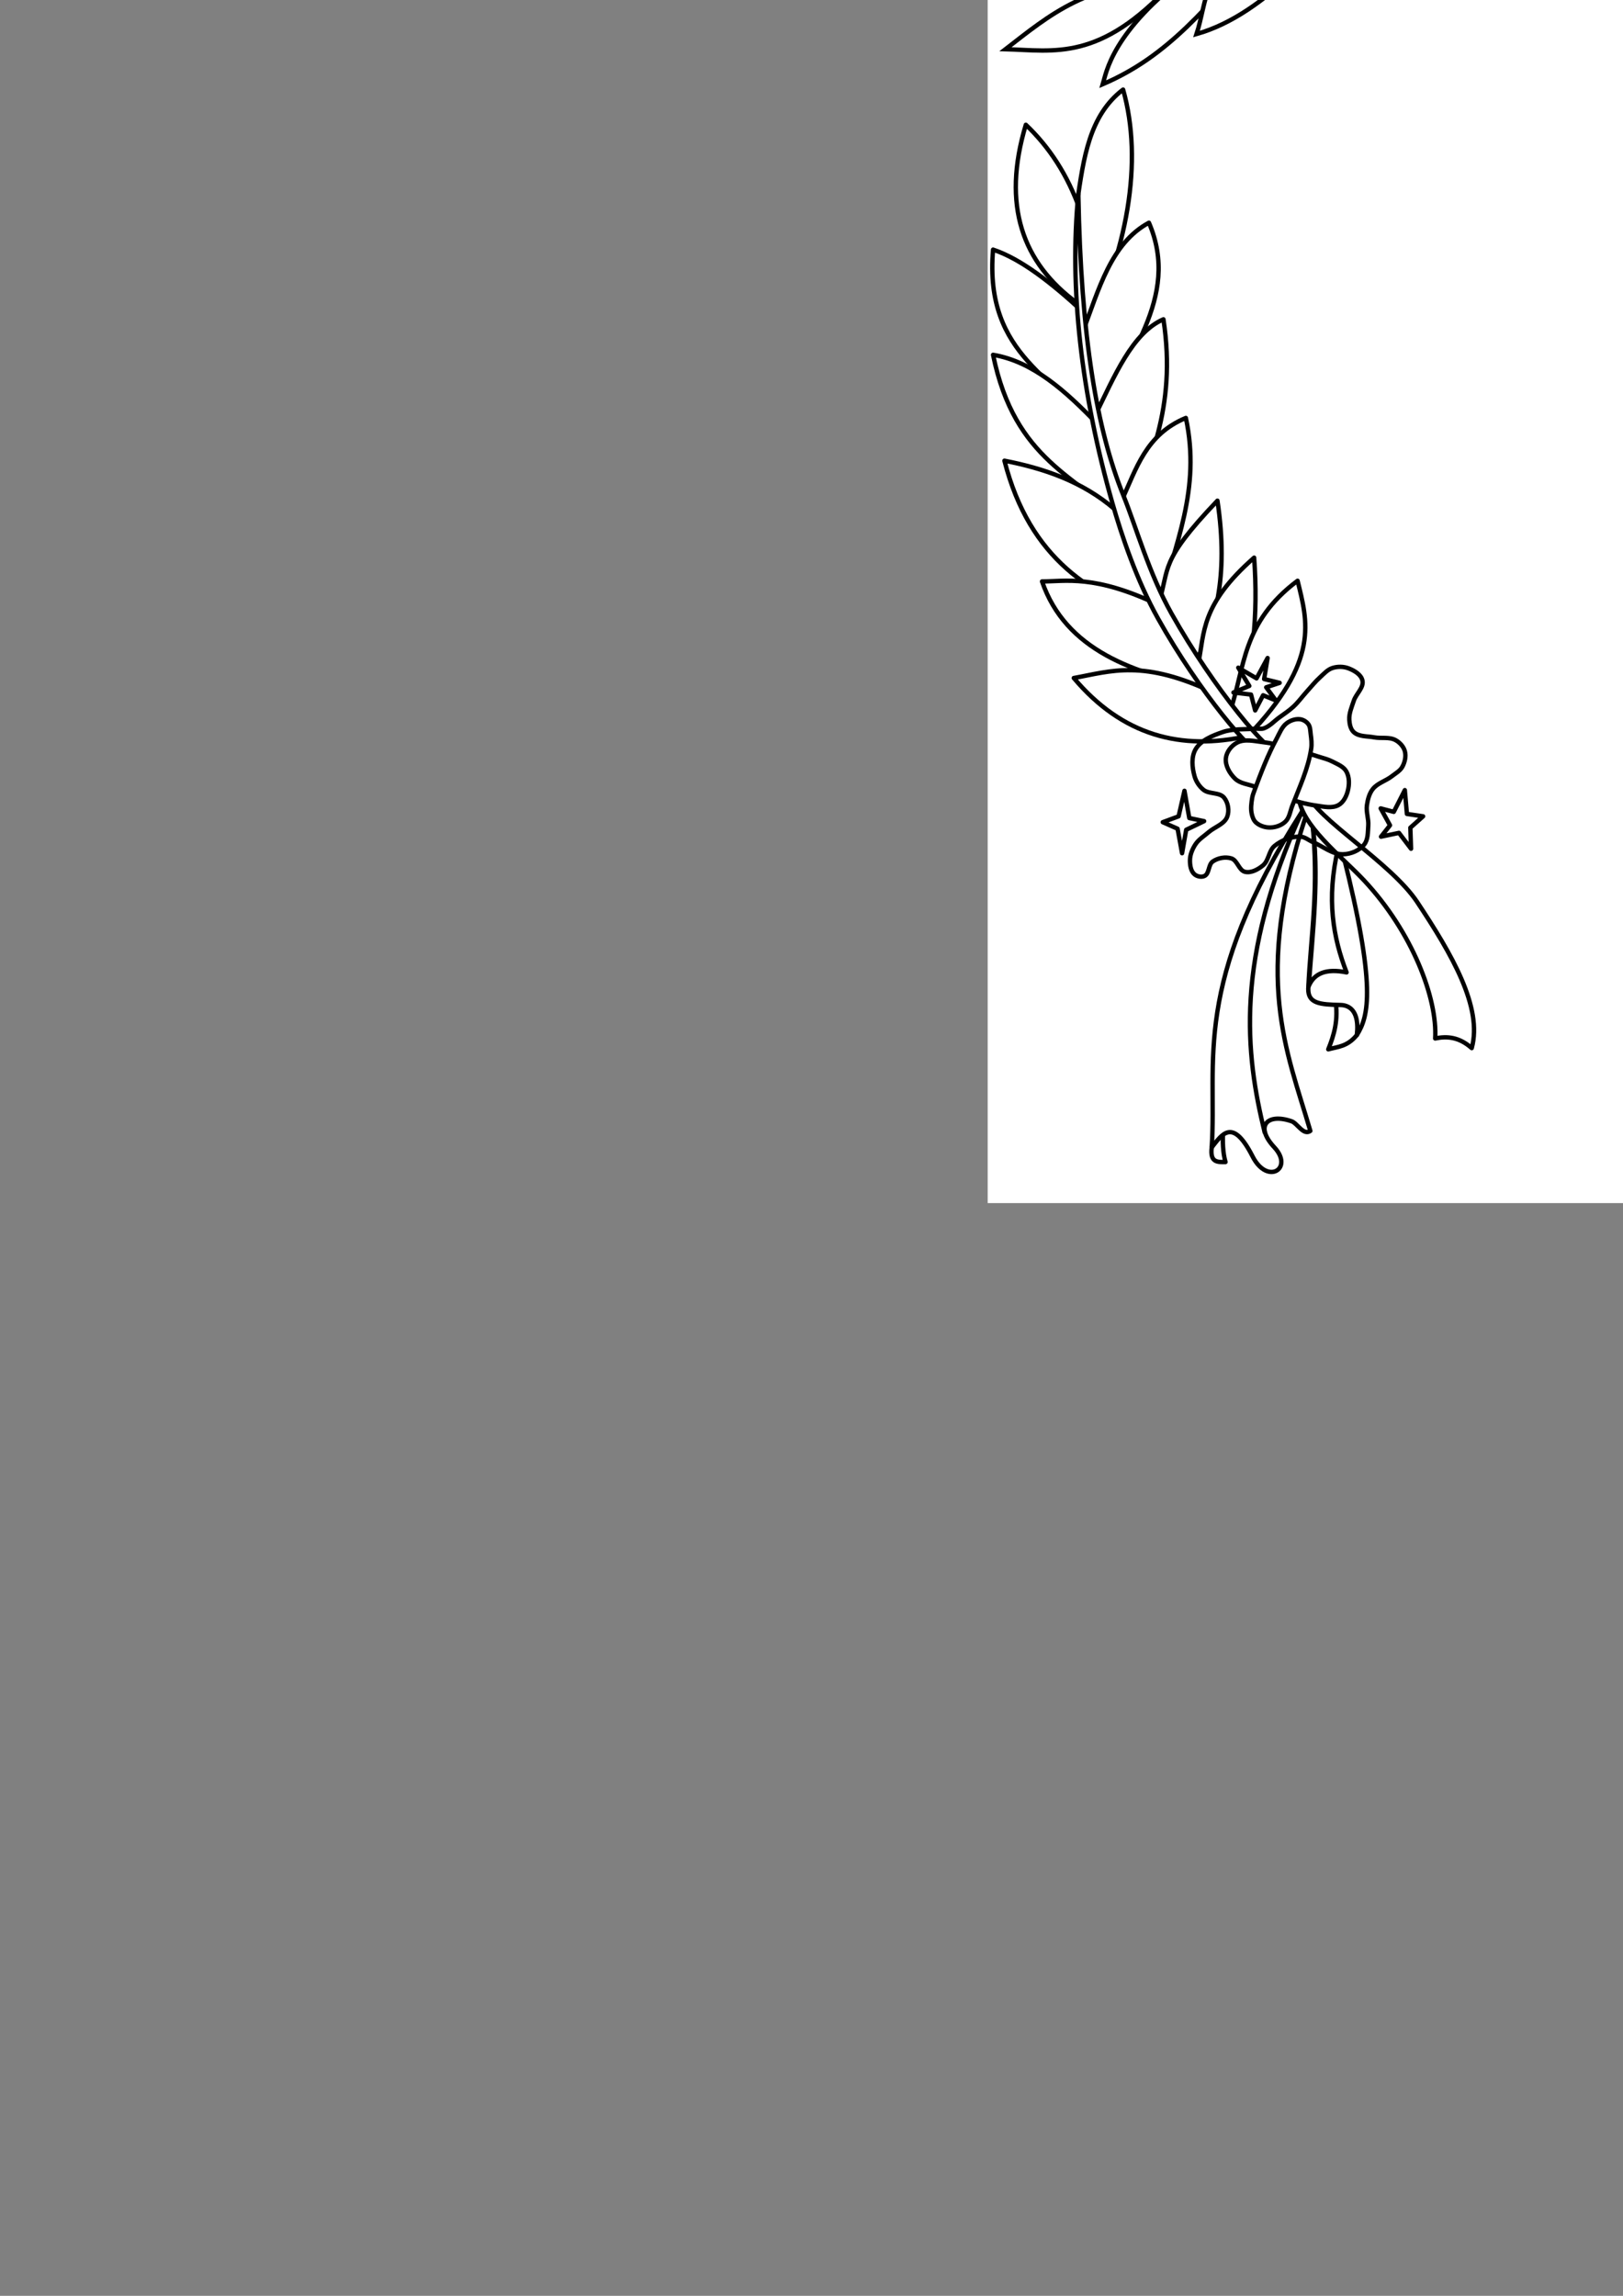 <?xml version="1.0" encoding="UTF-8" standalone="no"?>
<!-- Created with Inkscape (http://www.inkscape.org/) -->

<svg
   width="210mm"
   height="297mm"
   viewBox="0 0 210 297"
   version="1.1"
   id="svg5"
   inkscape:version="1.1.1 (3bf5ae0d25, 2021-09-20)"
   sodipodi:docname="laurels.svg"
   xmlns:inkscape="http://www.inkscape.org/namespaces/inkscape"
   xmlns:sodipodi="http://sodipodi.sourceforge.net/DTD/sodipodi-0.dtd"
   xmlns="http://www.w3.org/2000/svg"
   xmlns:svg="http://www.w3.org/2000/svg">
  <rect x="0" y="0" width="210" height="297" fill="#808080" stroke="none"/>
  <sodipodi:namedview
     id="namedview7"
     pagecolor="#ffffff"
     bordercolor="#666666"
     borderopacity="1.0"
     inkscape:pageshadow="2"
     inkscape:pageopacity="0.0"
     inkscape:pagecheckerboard="0"
     inkscape:document-units="mm"
     showgrid="false"
     inkscape:zoom="0.26205013"
     inkscape:cx="1022.7051"
     inkscape:cy="528.52484"
     inkscape:window-width="1920"
     inkscape:window-height="1017"
     inkscape:window-x="-8"
     inkscape:window-y="-8"
     inkscape:window-maximized="1"
     inkscape:current-layer="layer1" />
  <defs
     id="defs2" />
  <g
     inkscape:label="Layer 1"
     inkscape:groupmode="layer"
     id="layer1">
    <rect
       style="fill:#ffffff;fill-opacity:1;stroke:none;stroke-width:0.575;stroke-linecap:round;stroke-linejoin:round"
       id="rect971"
       width="185.625"
       height="204.901"
       x="127.796"
       y="-49.262"
       inkscape:export-filename="G:\MLP\Fan\silver_coin\laurels\laurels_fixed.png"
       inkscape:export-xdpi="136.78561"
       inkscape:export-ydpi="136.78561" />
    <g
       id="g35951"
       inkscape:export-filename="G:\MLP\Fan\silver_coin\laurels\laurels_fixed.png"
       inkscape:export-xdpi="136.78561"
       inkscape:export-ydpi="136.78561">
      <g
         id="g32055-5"
         style="stroke:#000000"
         transform="translate(204.617,-1.486)">
        <path
           style="fill:#ffffff;stroke:#000000;stroke-width:0.265px;stroke-linecap:butt;stroke-linejoin:miter;stroke-opacity:1"
           d="m 16.376,143.562 c 5.38,-0.022 10.818,-1.1 16.123,0.221 -4.395,2.974 -9.141,5.166 -14.293,6.457 z"
           id="path17038-1"
           sodipodi:nodetypes="cccc" />
        <path
           style="fill:#ffffff;stroke:#000000;stroke-width:0.565;stroke-linecap:round;stroke-linejoin:round;stroke-miterlimit:4;stroke-dasharray:none;stroke-opacity:1"
           d="m 26.739,147.373 c 0.805,-0.826 4.364,-3.47 5.366,-0.301 0.928,1.546 1.673,0.134 3.047,-0.396 1.651,-0.637 3.296,-1.155 3.98,1.065 0.301,1.652 3.244,-1.327 4.105,0.535"
           id="path856-9"
           sodipodi:nodetypes="ccscc" />
        <path
           style="fill:#ffffff;stroke:none;stroke-width:0.265px;stroke-linecap:butt;stroke-linejoin:miter;stroke-opacity:1"
           d="m 15.303,145.14 c 0.3,-1.205 1.039,-2.151 3.66,-1.988 H 39.724 l 0.442,6.247 -22.181,1.578 z"
           id="path31509-4"
           sodipodi:nodetypes="cccccc" />
        <path
           id="path7167-3"
           style="fill:#ffffff;stroke:#000000;stroke-width:0.565;stroke-linecap:round;stroke-linejoin:round;stroke-miterlimit:4;stroke-dasharray:none;stroke-opacity:1"
           d="m 41.386,150.999 c 2.329,-0.987 5.752,-1.033 9.437,-0.959 2.222,0.307 3.475,-0.02 4.284,-0.245 m -25.166,1.182 c 2.324,-0.455 3.502,-0.51 4.663,-0.558 2.213,0.3 3.699,0.116 5.421,0.089 m -4.016,-8.612 c 2.836,-2.161 4.272,-0.929 4.73,2.677 0.573,0.881 2.595,-0.412 4.016,-0.803 1.153,-0.031 1.728,0.388 2.365,0.759 0.414,-0.287 0.678,-0.509 0.915,-0.736 1.121,0.566 1.826,1.324 2.967,1.986 0.692,0.005 1.28,0.102 2.142,-0.045 0.764,0.477 1.444,0.803 2.856,2.454 1.088,0.403 1.576,0.406 2.186,0.491 2.572,1.677 -1.331,2.554 -2.276,2.722 -3.081,1.367 -4.953,0.585 -7.363,0.759 -1.91,-0.247 -3.628,-0.074 -5.31,0.178 l -5.801,0.134 c -2.256,0.004 -4.646,-0.093 -7.139,-0.268 -3.675,-0.175 -6.481,0.319 -9.415,0.714 -2.857,0.076 -5.5,-0.349 -7.675,-1.874 1.596,0.002 3.171,0.086 4.998,-0.803 0.773,-0.846 1.559,-1.793 2.276,-2.186 0.513,-0.344 1.554,-0.102 2.588,0.134 m -3.347,-2.856 c 0.511,-0.735 0.693,-1.699 3.302,-0.982 1.852,0.184 2.343,-0.045 2.99,-0.268 m -7.809,6.158 c -2.391,0.681 -2.627,-0.605 -3.748,-0.982 -0.967,0.391 -1.934,0.779 -2.9,0.937 -1.049,-1.004 -1.302,-2.061 -1.473,-3.123 -2.933,-1.456 -0.783,-2.802 1.716,-4.141 1.174,0.078 3.184,0.076 4.607,-1.073 m -2.335,2.082 c 2.418,-0.815 4.029,-5.084 6.121,-2.335 1.417,-3.406 3.827,-1.488 6.04,-0.519 2.225,-3.158 5.517,-1.299 6.266,2.697"
           sodipodi:nodetypes="cccccccccccccccccccccccccccccccccccccc" />
      </g>
      <path
         style="fill:#ffffff;stroke:#000000;stroke-width:0.565;stroke-linecap:round;stroke-linejoin:round;stroke-miterlimit:4;stroke-dasharray:none;stroke-opacity:1"
         d="m 247.461,113.723 c 4.814,-2.775 7.706,-3.107 16.012,-0.71 -2.945,3.614 -10.062,6.381 -19.308,7.876"
         id="path9642-8"
         sodipodi:nodetypes="ccc" />
      <path
         style="fill:#ffffff;stroke:#000000;stroke-width:0.565;stroke-linecap:round;stroke-linejoin:round;stroke-miterlimit:4;stroke-dasharray:none;stroke-opacity:1"
         d="m 243.149,121.574 c 3.074,-3.34 8.119,-2.884 12.738,-2.627 -3.582,7.297 -8.457,10.651 -14.591,11.735"
         id="path8873-2"
         sodipodi:nodetypes="ccc" />
      <path
         style="fill:#ffffff;stroke:#000000;stroke-width:0.565;stroke-linecap:round;stroke-linejoin:round;stroke-miterlimit:4;stroke-dasharray:none;stroke-opacity:1"
         d="m 240.618,137.28 c 5.263,0.176 13.212,-5.117 13.746,-11.184 -5.791,1.273 -10.88,1.063 -13.241,5.599"
         id="path8070-4"
         sodipodi:nodetypes="ccc" />
      <path
         style="fill:#ffffff;stroke:#000000;stroke-width:0.565;stroke-linecap:round;stroke-linejoin:round;stroke-miterlimit:4;stroke-dasharray:none;stroke-opacity:1"
         d="m 237.904,135.457 c -7.049,-1.786 -10.357,-6.492 -9.995,-13.119 4.07,-0.057 9.002,5.79 9.965,10.318"
         id="path8314-6"
         sodipodi:nodetypes="ccc" />
      <path
         style="fill:#ffffff;stroke:#000000;stroke-width:0.565;stroke-linecap:round;stroke-linejoin:round;stroke-miterlimit:4;stroke-dasharray:none;stroke-opacity:1"
         d="m 237.681,130.816 c -5.002,-3.453 -6.164,-8.775 -5.221,-16.599 2.692,2.596 7.4,5.588 7.719,9.014"
         id="path8610-2"
         sodipodi:nodetypes="ccc" />
      <path
         style="fill:#ffffff;stroke:#000000;stroke-width:0.565;stroke-linecap:round;stroke-linejoin:round;stroke-miterlimit:4;stroke-dasharray:none;stroke-opacity:1"
         d="m 239.823,124.168 c -4.291,-5.984 -4.392,-10.363 -1.874,-17.625 2.499,3.359 5.947,5.572 5.868,10.642"
         id="path9112-9"
         sodipodi:nodetypes="ccc" />
      <path
         style="fill:#ffffff;stroke:#000000;stroke-width:0.565;stroke-linecap:round;stroke-linejoin:round;stroke-miterlimit:4;stroke-dasharray:none;stroke-opacity:1"
         d="m 243.318,118.671 c -4.291,-5.984 -4.392,-10.363 -1.874,-17.625 2.499,3.359 5.947,5.572 5.868,10.642"
         id="path9112-9-4"
         sodipodi:nodetypes="ccc" />
      <path
         style="fill:#ffffff;stroke:#000000;stroke-width:0.565;stroke-linecap:round;stroke-linejoin:round;stroke-miterlimit:4;stroke-dasharray:none;stroke-opacity:1"
         d="m 246.606,111.094 c -3.454,-3.757 -4.683,-8.964 -0.669,-17.581 2.719,4.395 6.581,9.346 4.908,11.602"
         id="path9924-9"
         sodipodi:nodetypes="ccc" />
      <path
         style="fill:#ffffff;stroke:#000000;stroke-width:0.565;stroke-linecap:round;stroke-linejoin:round;stroke-miterlimit:4;stroke-dasharray:none;stroke-opacity:1"
         d="m 252.005,103.82 c -2.709,-4.062 -5.616,-7.624 -2.543,-17.982 2.965,1.442 6.703,8.389 5.979,13.253"
         id="path10092-9"
         sodipodi:nodetypes="ccc" />
      <path
         style="fill:#ffffff;stroke:#000000;stroke-width:0.565;stroke-linecap:round;stroke-linejoin:round;stroke-miterlimit:4;stroke-dasharray:none;stroke-opacity:1"
         d="m 259.896,93.17 c -2.177,-5.912 -0.074,-17.104 2.576,-21.699 3.441,4.155 4.281,10.971 2.851,15.798"
         id="path10746-5"
         sodipodi:nodetypes="ccc" />
      <path
         style="fill:#ffffff;stroke:#000000;stroke-width:0.565;stroke-linecap:round;stroke-linejoin:round;stroke-miterlimit:4;stroke-dasharray:none;stroke-opacity:1"
         d="m 255.984,98.723 c -2.268,-4.369 -3.237,-10.47 -1.426,-18.835 3.576,3.47 5.529,8.389 5.339,13.282"
         id="path10616-4"
         sodipodi:nodetypes="ccc" />
      <path
         style="fill:#ffffff;stroke:#000000;stroke-width:0.565;stroke-linecap:round;stroke-linejoin:round;stroke-miterlimit:4;stroke-dasharray:none;stroke-opacity:1"
         d="m 271.824,79.086 c -2.399,-3.923 -4.627,-15.305 -2.268,-19.774 4.81,4.7 6.574,7.636 6.455,12.336"
         id="path11814-0"
         sodipodi:nodetypes="ccc" />
      <path
         style="fill:#ffffff;stroke:#000000;stroke-width:0.565;stroke-linecap:round;stroke-linejoin:round;stroke-miterlimit:4;stroke-dasharray:none;stroke-opacity:1"
         d="m 266.894,86.2 c -1.63,-2.949 -2.538,-12.948 -0.834,-19.638 4.03,5.045 5.229,7.144 5.763,12.525"
         id="path10914-8"
         sodipodi:nodetypes="ccc" />
      <path
         style="fill:#ffffff;stroke:#000000;stroke-width:0.565;stroke-linecap:round;stroke-linejoin:round;stroke-miterlimit:4;stroke-dasharray:none;stroke-opacity:1"
         d="m 249.194,112.031 c 4.873,1.692 13.576,-2.411 21.418,-6.425 -2.761,-1.173 -12.453,-3.426 -17.893,0.045"
         id="path11044-9"
         sodipodi:nodetypes="ccc" />
      <path
         style="fill:#ffffff;stroke:#000000;stroke-width:0.565;stroke-linecap:round;stroke-linejoin:round;stroke-miterlimit:4;stroke-dasharray:none;stroke-opacity:1"
         d="m 259.858,98.644 c 2.252,-2.684 10.426,-5.529 17.402,-2.097 -7.565,7.543 -16.312,7.397 -21.329,7.006"
         id="path11250-1"
         sodipodi:nodetypes="ccc" />
      <path
         style="fill:#ffffff;stroke:#000000;stroke-width:0.565;stroke-linecap:round;stroke-linejoin:round;stroke-miterlimit:4;stroke-dasharray:none;stroke-opacity:1"
         d="m 264.421,91.128 c 2.252,-2.684 12.022,-4.854 18.998,-1.423 -7.565,7.543 -17.908,6.723 -22.925,6.331"
         id="path11250-1-55"
         sodipodi:nodetypes="ccc" />
      <path
         style="fill:#ffffff;stroke:#000000;stroke-width:0.565;stroke-linecap:round;stroke-linejoin:round;stroke-miterlimit:4;stroke-dasharray:none;stroke-opacity:1"
         d="m 268.604,88.069 c 9.322,1.997 22.021,-3.288 23.066,-6.761 -10.399,-1.693 -18.082,-0.838 -20.382,0.812"
         id="path11532-6"
         sodipodi:nodetypes="ccc" />
      <path
         style="fill:#ffffff;stroke:#000000;stroke-width:0.565;stroke-linecap:round;stroke-linejoin:round;stroke-miterlimit:4;stroke-dasharray:none;stroke-opacity:1"
         d="m 272.973,81.174 c 9.322,1.997 19.343,-1.592 20.389,-5.065 -6.74,-3.032 -15.405,-2.534 -17.704,-0.883"
         id="path11532-6-0"
         sodipodi:nodetypes="ccc" />
      <path
         style="fill:#ffffff;stroke:#000000;stroke-width:0.565;stroke-linecap:round;stroke-linejoin:round;stroke-miterlimit:4;stroke-dasharray:none;stroke-opacity:1"
         d="m 276.457,70.488 c -5.015,-8.951 -2.975,-14.116 -2.499,-18.161 3.899,1.724 8.3,7.184 6.827,12.539"
         id="path11944-4"
         sodipodi:nodetypes="ccc" />
      <path
         style="fill:#ffffff;stroke:#000000;stroke-width:0.565;stroke-linecap:round;stroke-linejoin:round;stroke-miterlimit:4;stroke-dasharray:none;stroke-opacity:1"
         d="m 277.171,77.092 c 5.453,0.527 14.372,-0.532 20.704,-6.961 -2.011,-2.439 -15.157,-3.154 -18.473,-0.402"
         id="path12074-6"
         sodipodi:nodetypes="ccc" />
      <path
         style="fill:#ffffff;stroke:#000000;stroke-width:0.565;stroke-linecap:round;stroke-linejoin:round;stroke-miterlimit:4;stroke-dasharray:none;stroke-opacity:1"
         d="m 285.69,57.744 c 4.239,-4.895 8.465,-7.201 16.52,-5.54 -1.669,4.104 -10.609,9.343 -18.167,12.216"
         id="path12616-4"
         sodipodi:nodetypes="ccc" />
      <path
         style="fill:#ffffff;stroke:#000000;stroke-width:0.565;stroke-linecap:round;stroke-linejoin:round;stroke-miterlimit:4;stroke-dasharray:none;stroke-opacity:1"
         d="m 288.459,50.042 c 4.239,-4.895 7.834,-5.876 16.268,-6.55 -1.669,4.104 -8.59,10.857 -17.915,13.226"
         id="path12616-4-8"
         sodipodi:nodetypes="ccc" />
      <path
         style="fill:#ffffff;stroke:#000000;stroke-width:0.565;stroke-linecap:round;stroke-linejoin:round;stroke-miterlimit:4;stroke-dasharray:none;stroke-opacity:1"
         d="m 284.221,62.546 c 5.6,-2.871 11.13,-4.793 16.376,-2.945 -8.673,9.132 -13.856,7.971 -20.392,10.798"
         id="path12242-8"
         sodipodi:nodetypes="ccc" />
      <path
         style="fill:#ffffff;stroke:#000000;stroke-width:0.565;stroke-linecap:round;stroke-linejoin:round;stroke-miterlimit:4;stroke-dasharray:none;stroke-opacity:1"
         d="m 281.812,62.278 c -4.912,-4.705 -6.298,-12.404 -6.158,-19.098 7.998,5.746 10.174,7.496 9.504,11.557"
         id="path12448-7"
         sodipodi:nodetypes="ccc" />
      <path
         style="fill:#ffffff;stroke:#000000;stroke-width:0.565;stroke-linecap:round;stroke-linejoin:round;stroke-miterlimit:4;stroke-dasharray:none;stroke-opacity:1"
         d="m 285.917,52.907 c -8.747,-4.854 -8.207,-11.183 -9.549,-17.447 6.013,2.901 8.189,6.952 12.092,10.486"
         id="path12746-0"
         sodipodi:nodetypes="ccc" />
      <path
         style="fill:#ffffff;stroke:#000000;stroke-width:0.565;stroke-linecap:butt;stroke-linejoin:miter;stroke-miterlimit:4;stroke-dasharray:none;stroke-opacity:1"
         d="m 293.994,10.205 c -0.773,-9.418 -5.98,-17.027 -15.796,-22.757 2.244,9.841 5.689,18.78 15.93,22.623"
         id="path20856-9"
         sodipodi:nodetypes="ccc" />
      <path
         style="fill:#ffffff;stroke:#000000;stroke-width:0.565;stroke-linecap:butt;stroke-linejoin:miter;stroke-miterlimit:4;stroke-dasharray:none;stroke-opacity:1"
         d="m 296.122,23.369 c -0.088,-9.449 -3.392,-22.414 -17.675,-25.002 3.845,9.531 7.883,20.303 17.818,24.878"
         id="path20856-9-3"
         sodipodi:nodetypes="ccc" />
      <path
         style="fill:#ffffff;stroke:#000000;stroke-width:0.565;stroke-linecap:round;stroke-linejoin:round;stroke-miterlimit:4;stroke-dasharray:none;stroke-opacity:1"
         d="M 292.476,31.98 C 289.279,27.356 278.911,18.294 278.555,7.617 288.595,8.429 293.252,20.181 293.637,21.896"
         id="path13510-4"
         sodipodi:nodetypes="ccc" />
      <path
         style="fill:#ffffff;stroke:#000000;stroke-width:0.565;stroke-linecap:round;stroke-linejoin:round;stroke-miterlimit:4;stroke-dasharray:none;stroke-opacity:1"
         d="m 294.127,14.667 c -0.493,-2.122 -1.188,-6.889 -2.398,-12.494 -1.245,-5.768 1.074,-12.575 5.253,-17.581 6.215,13.952 -0.734,24.207 -2.856,30.075"
         id="path14354-8"
         sodipodi:nodetypes="cscc" />
      <path
         style="fill:#ffffff;stroke:#000000;stroke-width:0.565;stroke-linecap:round;stroke-linejoin:round;stroke-miterlimit:4;stroke-dasharray:none;stroke-opacity:1"
         d="m 289.353,42.823 c -2.421,-3.79 -10.443,-17.449 -11.825,-28.379 7.502,4.051 13.519,9.833 14.948,17.536"
         id="path13006-8"
         sodipodi:nodetypes="ccc" />
      <path
         style="fill:#ffffff;stroke:#000000;stroke-width:0.565;stroke-linecap:round;stroke-linejoin:round;stroke-miterlimit:4;stroke-dasharray:none;stroke-opacity:1"
         d="m 288.461,45.947 c -7.959,-4.37 -10.718,-12.514 -12.717,-19.544 6.882,1.815 13.201,7.113 13.922,16.867"
         id="path12838-7"
         sodipodi:nodetypes="ccc" />
      <path
         style="fill:#ffffff;stroke:#000000;stroke-width:0.565;stroke-linecap:butt;stroke-linejoin:miter;stroke-miterlimit:4;stroke-dasharray:none;stroke-opacity:1"
         d="m 294.127,14.667 c 2.46,-5.577 2.922,-11.393 9.995,-16.421 2.337,15.118 -4.296,21.421 -11.423,30.655"
         id="path20330-7"
         sodipodi:nodetypes="ccc" />
      <path
         style="fill:#ffffff;stroke:#000000;stroke-width:0.565;stroke-linecap:round;stroke-linejoin:round;stroke-miterlimit:4;stroke-dasharray:none;stroke-opacity:1"
         d="m 292.878,29.481 c 0.982,-6.325 8.142,-13.857 14.591,-18.518 0.866,8.425 -6.51,21.274 -13.788,27.353"
         id="path13380-0"
         sodipodi:nodetypes="ccc" />
      <path
         style="fill:#ffffff;stroke:#000000;stroke-width:0.565;stroke-linecap:round;stroke-linejoin:round;stroke-miterlimit:4;stroke-dasharray:none;stroke-opacity:1"
         d="m 289.137,48.507 c 13.623,-6.539 16.931,-12.871 19.403,-20.409 -8.147,1.33 -13.773,7.143 -17.313,11.468"
         id="path13174-9"
         sodipodi:nodetypes="ccc" />
      <path
         style="fill:#ffffff;stroke:#000000;stroke-width:0.565;stroke-linecap:round;stroke-linejoin:round;stroke-miterlimit:4;stroke-dasharray:none;stroke-opacity:1"
         d="m 238.395,145.72 c 0,0 -0.918,-1.203 -0.982,-1.919 -0.241,-2.692 -1.137,-4.875 -1.026,-6.024 0.109,-1.129 0.716,-3.519 0.58,-5.399 -0.137,-1.898 1.768,-6.315 3.168,-9.014 0.732,-1.411 3.058,-6.408 4.864,-9.46 1.801,-3.043 3.729,-6.028 5.935,-8.79 0.624,-0.781 1.512,-1.346 2.053,-2.186 4.115,-6.402 10.008,-12.727 15.303,-19.034 5.466,-6.512 10.377,-16.592 14.772,-25.32 1.019,-2.023 1.909,-4.116 2.677,-6.247 1.21,-3.356 2.647,-7.857 3.213,-9.281 1.845,-4.642 6.015,-27.551 5.176,-28.379 0,0 -0.026,10.454 -0.625,14.814 -0.476,3.464 -0.918,7.933 -1.606,10.084 -1.331,4.162 -1.299,6.575 -2.588,10.263 -0.674,1.93 -1.336,3.886 -2.053,5.801 -0.897,2.397 -2.368,5.816 -3.48,8.121 -4.679,9.692 -9.565,18.308 -15.707,26.148 -4.158,5.307 -8.313,11.055 -12.137,15.35 -5.097,5.725 -9.486,12.216 -12.672,19.187 -1.143,2.501 -1.8,5.227 -2.231,7.943 -0.453,2.852 -0.717,5.791 -0.357,8.657 0.155,1.233 1.071,3.57 1.071,3.57 z"
         id="path873-2"
         sodipodi:nodetypes="cssssssssssscsssssssssscc" />
    </g>
    <g
       id="g42235-5"
       transform="translate(204.617,-1.486)"
       style="stroke:#000000"
       inkscape:export-filename="G:\MLP\Fan\silver_coin\laurels\laurels_fixed.png"
       inkscape:export-xdpi="136.78561"
       inkscape:export-ydpi="136.78561">
      <path
         style="fill:#ffffff;stroke:#000000;stroke-width:0.565;stroke-linecap:butt;stroke-linejoin:miter;stroke-miterlimit:4;stroke-dasharray:none;stroke-opacity:1"
         d="m 50.709,-15.485 c -12.084,-2.874 -11.491,-7.29 -12.883,-9.536 5.282,-0.085 13.769,2.79 19.557,8.243"
         id="path21743-1"
         sodipodi:nodetypes="ccc" />
      <path
         style="fill:#ffffff;stroke:#000000;stroke-width:0.565;stroke-linecap:butt;stroke-linejoin:miter;stroke-miterlimit:4;stroke-dasharray:none;stroke-opacity:1"
         d="m 65.785,-18.801 c -6.903,-5.896 -14.276,-8.189 -21.655,-6.232 4.252,3.725 8.893,6.971 15.271,7.861"
         id="path21735-4"
         sodipodi:nodetypes="ccc" />
      <path
         style="fill:#ffffff;stroke:#000000;stroke-width:0.565;stroke-linecap:butt;stroke-linejoin:miter;stroke-miterlimit:4;stroke-dasharray:none;stroke-opacity:1"
         d="M 65.727,-15.751 C 64.183,-7.888 60.991,-3.759 57.695,0.134 57.582,-4.573 56.566,-9.1 62.158,-14.948"
         id="path21737-4"
         sodipodi:nodetypes="ccc" />
      <path
         style="fill:#ffffff;stroke:#000000;stroke-width:0.565;stroke-linecap:butt;stroke-linejoin:miter;stroke-miterlimit:4;stroke-dasharray:none;stroke-opacity:1"
         d="M 62.158,-14.948 C 56.826,-6.999 52.511,-2.164 49.084,-0.045 48.751,-4.315 50.889,-8.938 55.554,-13.922"
         id="path21739-2"
         sodipodi:nodetypes="ccc" />
      <path
         style="fill:#ffffff;stroke:#000000;stroke-width:0.565;stroke-linecap:butt;stroke-linejoin:miter;stroke-miterlimit:4;stroke-dasharray:none;stroke-opacity:1"
         d="m 58.499,-14.323 c -4.818,4.904 -9.897,8.898 -15.662,10.486 1.993,-3.318 2.124,-7.442 7.831,-9.995"
         id="path21741-1"
         sodipodi:nodetypes="ccc" />
      <path
         style="fill:#ffffff;stroke:#000000;stroke-width:0.565;stroke-linecap:butt;stroke-linejoin:miter;stroke-miterlimit:4;stroke-dasharray:none;stroke-opacity:1"
         d="M 49.485,-13.788 C 41.153,-4.15 39.157,-5.303 34.849,-2.231 37.085,-6.098 36.601,-9.965 44.041,-13.833"
         id="path21745-4"
         sodipodi:nodetypes="ccc" />
      <path
         style="fill:#ffffff;stroke:#000000;stroke-width:0.565;stroke-linecap:butt;stroke-linejoin:miter;stroke-miterlimit:4;stroke-dasharray:none;stroke-opacity:1"
         d="M 44.041,-13.833 C 30.976,-4.598 30.704,-6.809 25.836,-4.908 28.251,-10.547 32.465,-14.986 43.729,-14.725"
         id="path21747-3"
         sodipodi:nodetypes="ccc" />
      <path
         style="fill:#ffffff;stroke:#000000;stroke-width:0.565;stroke-linecap:butt;stroke-linejoin:miter;stroke-miterlimit:4;stroke-dasharray:none;stroke-opacity:1"
         d="m 16.43,-16.836 c -6.351,-2.272 -9.225,-5.682 -10.977,-9.46 5.12,0.983 8.95,-0.666 17.849,8.032"
         id="path21755-3"
         sodipodi:nodetypes="ccc" />
      <path
         style="fill:#ffffff;stroke:#000000;stroke-width:0.565;stroke-linecap:butt;stroke-linejoin:miter;stroke-miterlimit:4;stroke-dasharray:none;stroke-opacity:1"
         d="m 26.586,-16.255 c -6.351,-2.272 -8.657,-6.818 -10.409,-10.596 5.12,0.983 20.057,5.582 21.319,10.304"
         id="path21755-3-6"
         sodipodi:nodetypes="ccc" />
      <path
         style="fill:#ffffff;stroke:#000000;stroke-width:0.565;stroke-linecap:butt;stroke-linejoin:miter;stroke-miterlimit:4;stroke-dasharray:none;stroke-opacity:1"
         d="M 13.409,-15.774 C 2.733,-11.794 -7.602,-4.241 -14.534,-2.966 -13.786,-9.442 -8.915,-13.83 -0.446,-16.064"
         id="path21765-7"
         sodipodi:nodetypes="ccc" />
      <path
         style="fill:#ffffff;stroke:#000000;stroke-width:0.565;stroke-linecap:butt;stroke-linejoin:miter;stroke-miterlimit:4;stroke-dasharray:none;stroke-opacity:1"
         d="M 20.437,-14.547 C 3.65,-4.678 8.129,-6.496 -4.33,-5.32 -1.593,-9.634 3.123,-14.428 11.334,-15.885"
         id="path21763-7"
         sodipodi:nodetypes="ccc" />
      <path
         style="fill:#ffffff;stroke:#000000;stroke-width:0.565;stroke-linecap:butt;stroke-linejoin:miter;stroke-miterlimit:4;stroke-dasharray:none;stroke-opacity:1"
         d="M 27.13,-13.654 C 11.026,-1.394 13.082,-4.585 9.46,-2.945 9.646,-7.04 13.45,-12.968 20.311,-14.896"
         id="path21761-6"
         sodipodi:nodetypes="ccc" />
      <path
         style="fill:#ffffff;stroke:#000000;stroke-width:0.565;stroke-linecap:butt;stroke-linejoin:miter;stroke-miterlimit:4;stroke-dasharray:none;stroke-opacity:1"
         d="m 1.339,-17.581 c -4.975,-2.221 -6.403,-0.313 -10.174,-6.425 9.026,-0.43 17.195,0.789 23.025,6.515"
         id="path21757-0"
         sodipodi:nodetypes="ccc" />
      <path
         style="fill:#ffffff;stroke:#000000;stroke-width:0.565;stroke-linecap:butt;stroke-linejoin:miter;stroke-miterlimit:4;stroke-dasharray:none;stroke-opacity:1"
         d="m -10.174,-16.778 c -7.991,2.145 -10.114,-2.553 -12.449,-4.819 11.758,-2.671 17.587,0.033 23.962,4.016"
         id="path21759-0"
         sodipodi:nodetypes="ccc" />
      <path
         style="fill:#ffffff;stroke:#000000;stroke-width:0.565;stroke-linecap:butt;stroke-linejoin:miter;stroke-miterlimit:4;stroke-dasharray:none;stroke-opacity:1"
         d="m -40.608,-6.657 c -7.856,9.246 -12.965,15.466 -21.318,19.033 0.44,-1.431 1.123,-6.842 11.379,-14.489"
         id="path21781-8"
         sodipodi:nodetypes="ccc" />
      <path
         style="fill:#ffffff;stroke:#000000;stroke-width:0.565;stroke-linecap:butt;stroke-linejoin:miter;stroke-miterlimit:4;stroke-dasharray:none;stroke-opacity:1"
         d="m -25.613,-13.297 c -7.866,7.027 -14.948,16.577 -24.185,19.187 1.335,-4.048 0.979,-9.219 7.48,-12.154"
         id="path21775-1"
         sodipodi:nodetypes="ccc" />
      <path
         style="fill:#ffffff;stroke:#000000;stroke-width:0.565;stroke-linecap:butt;stroke-linejoin:miter;stroke-miterlimit:4;stroke-dasharray:none;stroke-opacity:1"
         d="M -14.063,-14.711 C -22.971,-8.659 -32.369,0.685 -38.48,0.866 -36.485,-3.786 -33.298,-8.698 -27.282,-11.813"
         id="path21773-9"
         sodipodi:nodetypes="ccc" />
      <path
         style="fill:#ffffff;stroke:#000000;stroke-width:0.565;stroke-linecap:butt;stroke-linejoin:miter;stroke-miterlimit:4;stroke-dasharray:none;stroke-opacity:1"
         d="m -15.261,-14.547 c -5.881,2.896 -11.472,8.074 -11.898,13.221 12.997,-4.289 15.534,-6.106 25.415,-15.355"
         id="path21767-2"
         sodipodi:nodetypes="ccc" />
      <path
         style="fill:#ffffff;stroke:#000000;stroke-width:0.565;stroke-linecap:butt;stroke-linejoin:miter;stroke-miterlimit:4;stroke-dasharray:none;stroke-opacity:1"
         d="m -53.008,-0.631 c -9.283,10.141 -15.205,8.651 -21.51,8.484 5.621,-4.342 10.928,-8.989 21.51,-8.484"
         id="path21783-7"
         sodipodi:nodetypes="ccc" />
      <path
         style="fill:#ffffff;stroke:#000000;stroke-width:0.565;stroke-linecap:butt;stroke-linejoin:miter;stroke-miterlimit:4;stroke-dasharray:none;stroke-opacity:1"
         d="m -44.443,-5.712 c -9.678,-0.091 -17.501,1.195 -23.015,4.197 4.032,0.913 6.754,2.858 14.451,0.883"
         id="path21779-5"
         sodipodi:nodetypes="ccc" />
      <path
         style="fill:#ffffff;stroke:#000000;stroke-width:0.565;stroke-linecap:butt;stroke-linejoin:miter;stroke-miterlimit:4;stroke-dasharray:none;stroke-opacity:1"
         d="m -33.912,-10.084 c -9.632,-0.933 -15.319,-0.893 -24.798,0.929 4.818,3.601 5.994,5.028 12.94,4.373"
         id="path21777-8"
         sodipodi:nodetypes="ccc" />
      <path
         style="fill:#ffffff;stroke:#000000;stroke-width:0.565;stroke-linecap:butt;stroke-linejoin:miter;stroke-miterlimit:4;stroke-dasharray:none;stroke-opacity:1"
         d="m -23.828,-13.743 c -11.235,-1.763 -18.05,-0.475 -24.363,1.16 2.74,1.607 7.63,2.421 12.583,3.213"
         id="path21771-3"
         sodipodi:nodetypes="ccc" />
      <path
         style="fill:#ffffff;stroke:#000000;stroke-width:0.565;stroke-linecap:butt;stroke-linejoin:miter;stroke-miterlimit:4;stroke-dasharray:none;stroke-opacity:1"
         d="m -13.654,-16.242 c -6.133,-3.282 -13.799,-2.963 -22.668,0.178 3.129,1.489 6.748,2.347 10.709,2.767"
         id="path21769-5"
         sodipodi:nodetypes="ccc" />
      <path
         style="fill:#ffffff;stroke:#000000;stroke-width:0.565;stroke-linecap:butt;stroke-linejoin:miter;stroke-miterlimit:4;stroke-dasharray:none;stroke-opacity:1"
         d="m 37.421,-14.325 c -13.324,9.381 -18.047,9.82 -20.509,9.907 2.485,-5.298 6.566,-9.99 12.621,-10.885"
         id="path21751-6"
         sodipodi:nodetypes="ccc" />
      <path
         style="fill:#ffffff;stroke:#000000;stroke-width:0.565;stroke-linecap:round;stroke-linejoin:round;stroke-miterlimit:4;stroke-dasharray:none;stroke-opacity:1"
         d="m 49.699,-16.936 c -4.699,-4.98 -15.994,-8.175 -23.501,-9.085 2.677,2.011 8.912,13.079 19.048,9.84"
         id="path21749-6"
         sodipodi:nodetypes="ccc" />
      <path
         id="path14522-4"
         style="fill:#ffffff;stroke:#000000;stroke-width:0.565;stroke-linecap:butt;stroke-linejoin:miter;stroke-miterlimit:4;stroke-dasharray:none;stroke-opacity:1"
         d="m 49.699,-16.936 c 17.702,-0.22 35.098,-6.19 39.594,-21.684 4.179,-14.402 1.968,0.468 2.398,1.262 0.533,0.985 -0.316,3.345 -0.316,3.345 -9.045,20.299 -38.935,21.659 -47.719,20.993 -3.696,-0.28 -11.105,-0.554 -19.315,-1.361 -18.404,-1.81 -47.998,-3.085 -77.348,13.75 27.213,-17.908 54.771,-20.267 79.241,-17.535 0.824,0.092 9.386,1.406 23.466,1.231 z"
         sodipodi:nodetypes="ssscsscss" />
    </g>
    <g
       id="g42035-8"
       transform="translate(204.617,-1.486)"
       style="stroke:#000000"
       inkscape:export-filename="G:\MLP\Fan\silver_coin\laurels\laurels_fixed.png"
       inkscape:export-xdpi="136.78561"
       inkscape:export-ydpi="136.78561">
      <path
         style="fill:#ffffff;stroke:#000000;stroke-width:0.565;stroke-linecap:round;stroke-linejoin:round;stroke-miterlimit:4;stroke-dasharray:none;stroke-opacity:1"
         d="m -47.834,149.928 c -0.245,1.98 0.765,1.897 1.784,1.885 -0.338,-1.149 -0.407,-2.658 -0.3,-4.402 -0.829,0.634 -1.088,1.617 -1.484,2.517 v 0"
         id="path33048-4"
         sodipodi:nodetypes="ccccc" />
      <path
         style="fill:#ffffff;stroke:#000000;stroke-width:0.565;stroke-linecap:round;stroke-linejoin:round;stroke-miterlimit:4;stroke-dasharray:none;stroke-opacity:1"
         d="m -36.143,106.467 c -14.393,22.516 -10.952,32.201 -11.691,43.461 1.326,-1.663 2.675,-3.964 5.288,1.16 1.925,3.777 5.367,1.557 2.811,-1.182 -2.574,-2.758 -0.921,-4.463 2.245,-3.363 0.736,0.256 1.531,1.89 2.418,1.244 -3.086,-10.516 -7.421,-19.721 -0.625,-40.605 z"
         id="path32158-7"
         sodipodi:nodetypes="ccsssccc" />
      <path
         style="fill:none;stroke:#000000;stroke-width:0.565;stroke-linecap:round;stroke-linejoin:round;stroke-miterlimit:4;stroke-dasharray:none;stroke-opacity:1"
         d="m -36.143,106.467 c -8.758,19.093 -7.335,31.335 -4.841,41.498"
         id="path33391-9"
         sodipodi:nodetypes="cc" />
      <path
         style="fill:#ffffff;stroke:#000000;stroke-width:0.565;stroke-linecap:round;stroke-linejoin:round;stroke-miterlimit:4;stroke-dasharray:none;stroke-opacity:1"
         d="m -29.049,135.381 c -1.235,1.512 -2.469,1.52 -3.704,1.852 0.74,-1.838 1.347,-3.775 0.915,-6.492 l 2.677,0.692 c 1.157,2.046 0.169,2.694 0.112,3.949 z"
         id="path34202-0"
         sodipodi:nodetypes="ccccc" />
      <path
         style="fill:#ffffff;stroke:#000000;stroke-width:0.565;stroke-linecap:round;stroke-linejoin:round;stroke-miterlimit:4;stroke-dasharray:none;stroke-opacity:1"
         d="m -34.849,107.493 c 0.962,8.898 -0.171,14.827 -0.491,21.909 -0.038,1.902 1.489,2.038 4.194,2.097 1.222,0.027 2.434,0.88 2.097,3.882 1.529,-2.441 2.539,-6.191 -1.785,-23.382 z"
         id="path33882-0"
         sodipodi:nodetypes="ccsccc" />
      <path
         style="fill:#ffffff;stroke:#000000;stroke-width:0.565;stroke-linecap:round;stroke-linejoin:round;stroke-miterlimit:4;stroke-dasharray:none;stroke-opacity:1"
         d="m -34.849,107.493 3.36,3.76 c -1.529,6.559 -0.63,11.561 1.104,16.028 -2.627,-0.538 -4.198,0.118 -4.891,1.767 0.504,-7.128 1.431,-14.189 0.426,-21.555"
         id="path34633-6"
         sodipodi:nodetypes="ccccc" />
      <path
         style="fill:#ffffff;stroke:#000000;stroke-width:0.565;stroke-linecap:round;stroke-linejoin:round;stroke-miterlimit:4;stroke-dasharray:none;stroke-opacity:1"
         d="m -18.919,135.828 c 0.304,-5.162 -2.951,-13.766 -9.218,-20.462 -2.947,-3.149 -8.167,-7.108 -8.463,-10.896 l 1.199,-0.284 c 0.89,3.072 10.752,8.872 14.139,13.972 4.49,6.761 8.514,13.65 7.072,18.919 -1.646,-1.453 -3.202,-1.57 -4.73,-1.249 z"
         id="path34953-1"
         sodipodi:nodetypes="csccscc" />
      <path
         style="fill:#ffffff;stroke:#000000;stroke-width:0.565;stroke-linecap:round;stroke-linejoin:round;stroke-miterlimit:4;stroke-dasharray:none;stroke-opacity:1"
         d="m -65.236,40.695 c -7.085,-5.198 -9.791,-12.638 -6.649,-23.069 3.027,2.867 5.406,6.489 7.006,11.021"
         id="path38860-8"
         sodipodi:nodetypes="ccc" />
      <path
         style="fill:#ffffff;stroke:#000000;stroke-width:0.565;stroke-linecap:round;stroke-linejoin:round;stroke-miterlimit:4;stroke-dasharray:none;stroke-opacity:1"
         d="m -65.236,27.576 c 0.816,-5.546 1.529,-11.156 5.935,-14.502 2.631,9.234 0.625,21.035 -5.221,32.351"
         id="path38990-2"
         sodipodi:nodetypes="ccc" />
      <path
         style="fill:#ffffff;stroke:#000000;stroke-width:0.565;stroke-linecap:round;stroke-linejoin:round;stroke-miterlimit:4;stroke-dasharray:none;stroke-opacity:1"
         d="m -64.523,44.443 c 2.076,-5.494 3.645,-11.496 8.567,-14.145 4.215,9.789 -3.306,17.566 -6.649,26.059"
         id="path39234-8"
         sodipodi:nodetypes="ccc" />
      <path
         style="fill:#ffffff;stroke:#000000;stroke-width:0.565;stroke-linecap:round;stroke-linejoin:round;stroke-miterlimit:4;stroke-dasharray:none;stroke-opacity:1"
         d="m -64.612,41.721 c -3.933,-3.604 -7.815,-6.7 -11.512,-7.943 -1.202,13.963 8.598,16.557 13.743,23.962"
         id="path39364-7"
         sodipodi:nodetypes="ccc" />
      <path
         style="fill:#ffffff;stroke:#000000;stroke-width:0.565;stroke-linecap:round;stroke-linejoin:round;stroke-miterlimit:4;stroke-dasharray:none;stroke-opacity:1"
         d="m -62.961,55.331 c 2.531,-5.168 4.861,-10.803 8.88,-12.539 1.775,11.679 -2.028,18.731 -4.908,26.55"
         id="path39494-9"
         sodipodi:nodetypes="ccc" />
      <path
         style="fill:#ffffff;stroke:#000000;stroke-width:0.565;stroke-linecap:round;stroke-linejoin:round;stroke-miterlimit:4;stroke-dasharray:none;stroke-opacity:1"
         d="m -62.604,56.357 c -4.11,-4.268 -8.354,-8.106 -13.52,-8.969 2.83,13.824 10.977,15.642 17.135,21.954"
         id="path39662-0"
         sodipodi:nodetypes="ccc" />
      <path
         style="fill:#ffffff;stroke:#000000;stroke-width:0.565;stroke-linecap:round;stroke-linejoin:round;stroke-miterlimit:4;stroke-dasharray:none;stroke-opacity:1"
         d="m -59.48,66.218 c 1.891,-4.068 3.118,-8.525 8.3,-10.665 1.996,9.211 -1.433,16.463 -3.436,24.229"
         id="path39664-1"
         sodipodi:nodetypes="ccc" />
      <path
         style="fill:#ffffff;stroke:#000000;stroke-width:0.565;stroke-linecap:round;stroke-linejoin:round;stroke-miterlimit:4;stroke-dasharray:none;stroke-opacity:1"
         d="m -60.373,67.378 c -4.208,-3.615 -9.125,-5.278 -14.279,-6.292 3.277,12.789 11.355,17.609 20.526,20.615"
         id="path39666-4"
         sodipodi:nodetypes="ccc" />
      <path
         style="fill:#ffffff;stroke:#000000;stroke-width:0.565;stroke-linecap:round;stroke-linejoin:round;stroke-miterlimit:4;stroke-dasharray:none;stroke-opacity:1"
         d="m -54.71,79.536 c 1.505,-4.626 -0.035,-5.264 7.617,-13.281 1.511,10.118 -0.369,16.034 -2.888,21.055"
         id="path39668-6"
         sodipodi:nodetypes="ccc" />
      <path
         style="fill:#ffffff;stroke:#000000;stroke-width:0.565;stroke-linecap:round;stroke-linejoin:round;stroke-miterlimit:4;stroke-dasharray:none;stroke-opacity:1"
         d="m -54.617,79.783 c -8.361,-4.03 -12.213,-3.064 -15.171,-3.079 3.046,8.839 11.777,11.992 21.775,13.877"
         id="path39670-8"
         sodipodi:nodetypes="ccc" />
      <path
         style="fill:#ffffff;stroke:#000000;stroke-width:0.565;stroke-linecap:round;stroke-linejoin:round;stroke-miterlimit:4;stroke-dasharray:none;stroke-opacity:1"
         d="m -49.574,87.369 c 0.818,-4.051 0.297,-7.655 7.229,-13.743 0.554,7.52 -0.167,14.344 -2.231,20.437"
         id="path39672-3"
         sodipodi:nodetypes="ccc" />
      <path
         style="fill:#ffffff;stroke:#000000;stroke-width:0.565;stroke-linecap:round;stroke-linejoin:round;stroke-miterlimit:4;stroke-dasharray:none;stroke-opacity:1"
         d="m -47.343,91.206 c -9.381,-4.509 -13.531,-2.872 -18.339,-2.008 6.262,7.434 13.893,9.458 22.534,7.496"
         id="path39674-2"
         sodipodi:nodetypes="ccc" />
      <path
         style="fill:#ffffff;stroke:#000000;stroke-width:0.565;stroke-linecap:round;stroke-linejoin:round;stroke-miterlimit:4;stroke-dasharray:none;stroke-opacity:1"
         d="m -45.469,93.571 c 1.94,-5.713 1.542,-11.572 8.746,-16.956 1.272,5.246 2.947,10.321 -6.425,20.08"
         id="path39676-1"
         sodipodi:nodetypes="ccc" />
      <path
         style="fill:#ffffff;stroke:#000000;stroke-width:0.565;stroke-linecap:round;stroke-linejoin:round;stroke-miterlimit:4;stroke-dasharray:none;stroke-opacity:1"
         d="m -41.498,98.881 c -0.901,0.375 -7.929,-7.795 -13.279,-17.373 -2.763,-4.947 -4.718,-10.759 -5.908,-14.933 -4.034,-14.153 -5.601,-27.853 -4.407,-39.997 0.34,18.624 2.399,30.512 5.835,39.015 1.668,4.128 3.305,10.077 6.216,15.258 5.499,9.787 12.798,18.443 14.131,18.208 z"
         id="path35975-2"
         sodipodi:nodetypes="csscsscc" />
      <path
         style="fill:#ffffff;stroke:#000000;stroke-width:0.565;stroke-linecap:round;stroke-linejoin:round;stroke-miterlimit:4;stroke-dasharray:none;stroke-opacity:1"
         d="m -33.95,99.389 c -2.389,-0.737 -4.774,-1.598 -7.257,-1.893 -1.107,-0.131 -2.357,-0.455 -3.345,0.063 -0.734,0.385 -1.369,1.194 -1.451,2.019 -0.096,0.965 0.498,1.98 1.199,2.65 0.655,0.626 1.67,0.707 2.524,1.01 2.615,0.926 5.204,2.076 7.951,2.461 0.958,0.134 2.056,0.406 2.903,-0.063 0.638,-0.354 1.017,-1.124 1.199,-1.83 0.211,-0.817 0.225,-1.789 -0.189,-2.524 -0.355,-0.631 -1.125,-0.927 -1.767,-1.262 -0.554,-0.29 -1.169,-0.447 -1.767,-0.631 z"
         id="path38518-1"
         sodipodi:nodetypes="ssssssssssss" />
      <path
         style="fill:#ffffff;stroke:#000000;stroke-width:0.565;stroke-linecap:round;stroke-linejoin:round;stroke-miterlimit:4;stroke-dasharray:none;stroke-opacity:1"
         d="m -42.28,103.68 c 0.833,-2.254 1.703,-4.509 2.84,-6.626 0.381,-0.709 0.679,-1.539 1.325,-2.019 0.475,-0.353 1.116,-0.577 1.704,-0.505 0.412,0.05 0.826,0.297 1.073,0.631 0.27,0.365 0.255,0.875 0.316,1.325 0.082,0.605 0.15,1.226 0.063,1.83 -0.371,2.588 -1.526,5.005 -2.461,7.446 -0.263,0.686 -0.353,1.511 -0.883,2.019 -0.505,0.484 -1.257,0.744 -1.956,0.757 -0.645,0.012 -1.345,-0.206 -1.83,-0.631 -0.318,-0.279 -0.477,-0.722 -0.568,-1.136 -0.149,-0.678 -0.052,-1.398 0.063,-2.082 0.058,-0.348 0.193,-0.679 0.316,-1.01 z"
         id="path38671-8"
         sodipodi:nodetypes="ssssssssssssss" />
      <path
         style="fill:#ffffff;stroke:#000000;stroke-width:0.565;stroke-linecap:round;stroke-linejoin:round;stroke-miterlimit:4;stroke-dasharray:none;stroke-opacity:1"
         d="m -44.398,87.86 2.365,1.383 1.428,-2.633 -0.446,2.722 2.008,0.491 -1.74,0.58 1.249,1.696 -1.651,-0.669 -1.026,1.963 -0.535,-2.053 -2.276,-0.268 2.053,-0.848 z"
         id="path41541-4" />
      <path
         style="fill:#ffffff;stroke:#000000;stroke-width:0.565;stroke-linecap:round;stroke-linejoin:round;stroke-miterlimit:4;stroke-dasharray:none;stroke-opacity:1"
         d="m -52.118,107.091 0.759,-3.302 0.625,3.525 1.919,0.402 -2.32,1.116 -0.535,3.034 -0.58,-3.168 -1.919,-0.848 z"
         id="path41642-4" />
      <path
         style="fill:#ffffff;stroke:#000000;stroke-width:0.565;stroke-linecap:round;stroke-linejoin:round;stroke-miterlimit:4;stroke-dasharray:none;stroke-opacity:1"
         d="m -25.97,106.065 1.696,0.446 1.428,-2.811 0.268,3.079 2.097,0.312 -1.651,1.473 0.089,2.722 -1.562,-2.053 -2.32,0.491 1.16,-1.473 z"
         id="path41710-7" />
      <path
         style="fill:none;stroke:#000000;stroke-width:0.565;stroke-linecap:round;stroke-linejoin:round;stroke-miterlimit:4;stroke-dasharray:none;stroke-opacity:1"
         d="m -42.123,95.758 c -1.447,0.106 -2.959,-0.033 -4.328,0.446 -1.301,0.455 -2.796,1.035 -3.48,2.231 -0.569,0.995 -0.438,2.331 -0.134,3.436 0.188,0.684 0.609,1.339 1.16,1.785 0.743,0.601 2.074,0.285 2.677,1.026 0.523,0.643 0.691,1.677 0.402,2.454 -0.365,0.98 -1.623,1.319 -2.41,2.008 -0.578,0.506 -1.274,0.919 -1.696,1.562 -0.397,0.606 -0.704,1.328 -0.714,2.053 -0.009,0.64 0.098,1.409 0.58,1.829 0.33,0.288 0.898,0.41 1.294,0.223 0.651,-0.307 0.481,-1.463 1.071,-1.874 0.668,-0.465 1.633,-0.645 2.41,-0.402 0.793,0.249 0.972,1.566 1.785,1.74 0.805,0.173 1.687,-0.321 2.32,-0.848 0.743,-0.619 0.728,-1.882 1.473,-2.499 0.913,-0.756 2.162,-1.242 3.347,-1.205 0.599,0.019 1.098,0.483 1.651,0.714 1.287,0.537 2.488,1.595 3.882,1.562 0.998,-0.024 2.096,-0.472 2.722,-1.249 0.525,-0.652 0.474,-1.619 0.535,-2.454 0.065,-0.877 -0.301,-1.762 -0.178,-2.633 0.104,-0.736 0.301,-1.511 0.759,-2.097 0.607,-0.777 1.677,-1.044 2.454,-1.651 0.49,-0.383 1.088,-0.703 1.383,-1.249 0.322,-0.596 0.495,-1.356 0.312,-2.008 -0.168,-0.6 -0.658,-1.13 -1.205,-1.428 -0.816,-0.445 -1.853,-0.183 -2.767,-0.357 -0.889,-0.17 -1.962,-0.061 -2.633,-0.669 -0.422,-0.382 -0.548,-1.038 -0.58,-1.606 -0.048,-0.839 0.318,-1.655 0.58,-2.454 0.297,-0.906 1.329,-1.704 1.116,-2.633 -0.177,-0.771 -1.048,-1.276 -1.785,-1.562 -0.652,-0.253 -1.432,-0.259 -2.097,-0.045 -0.637,0.205 -1.109,0.757 -1.606,1.205 -0.618,0.557 -1.137,1.213 -1.696,1.829 -0.587,0.648 -1.099,1.368 -1.74,1.963 -0.576,0.534 -1.241,0.964 -1.874,1.428 -0.646,0.473 -1.206,1.125 -1.963,1.383 -0.324,0.111 -0.685,0.02 -1.026,0.045 z"
         id="path41778-9"
         sodipodi:nodetypes="sssssssssssssssssssssssssssssssssssssssss" />
    </g>
  </g>
</svg>
